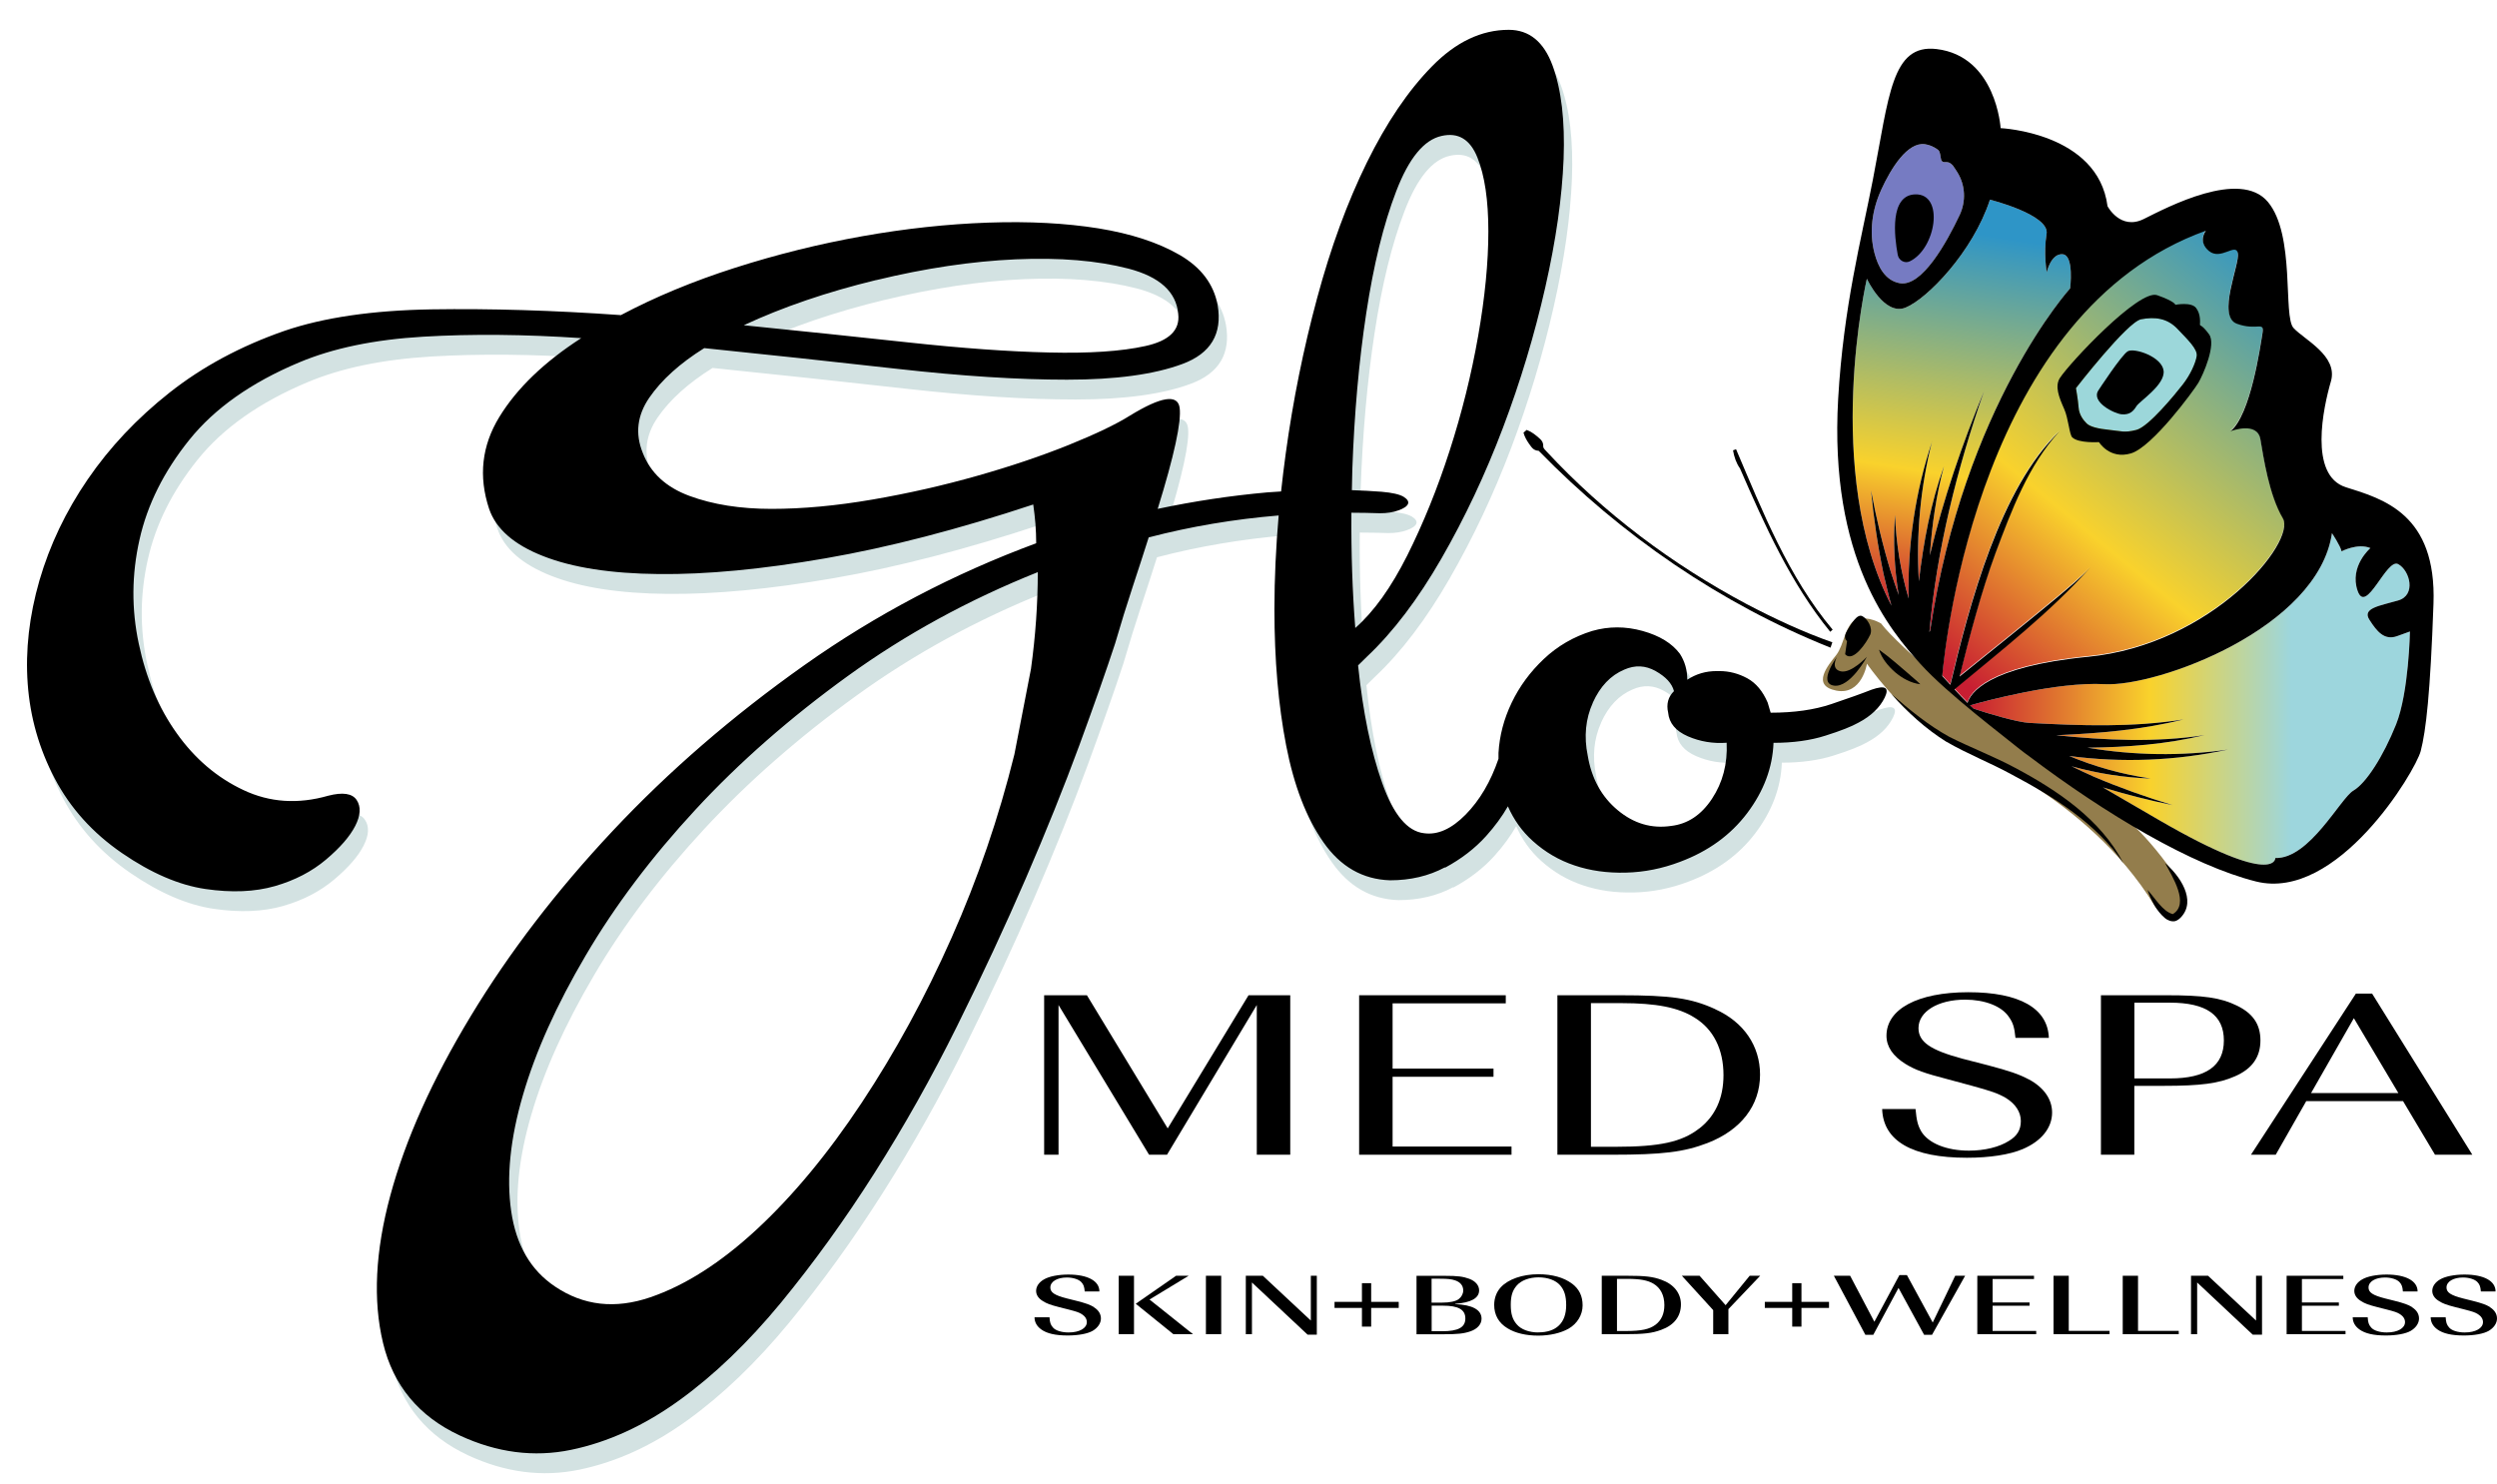 <svg xmlns="http://www.w3.org/2000/svg" xmlns:xlink="http://www.w3.org/1999/xlink" id="Layer_2" data-name="Layer 2" viewBox="0 0 329.85 196"><defs><style> .cls-1 { filter: url(#outer-glow-1); } .cls-2 { fill: url(#linear-gradient-3); } .cls-3 { fill: url(#linear-gradient-2); } .cls-4 { fill: url(#linear-gradient); } .cls-5 { fill: #937d4c; } .cls-6 { fill: #9cd7da; } .cls-7 { fill: #767bc2; } .cls-8 { fill: #d3e2e2; } </style><linearGradient id="linear-gradient" x1="260.22" y1="110.99" x2="304.27" y2="164.83" gradientTransform="translate(0 201.78) scale(1 -1)" gradientUnits="userSpaceOnUse"><stop offset="0" stop-color="#c81e32"></stop><stop offset=".37" stop-color="#f9d22c"></stop><stop offset="1" stop-color="#2e95c7"></stop></linearGradient><linearGradient id="linear-gradient-2" x1="253.11" y1="120.52" x2="261.02" y2="170.97" xlink:href="#linear-gradient"></linearGradient><linearGradient id="linear-gradient-3" x1="260.24" y1="109.44" x2="318.35" y2="109.44" gradientTransform="translate(0 201.78) scale(1 -1)" gradientUnits="userSpaceOnUse"><stop offset="0" stop-color="#c81e32"></stop><stop offset=".41" stop-color="#f9d22c"></stop><stop offset=".73" stop-color="#9dd6dd"></stop></linearGradient><filter id="outer-glow-1" x="0" y="0" width="253" height="196" filterUnits="userSpaceOnUse"><feGaussianBlur stdDeviation="1"></feGaussianBlur></filter></defs><g id="Layer_2-2" data-name="Layer 2"><g><path class="cls-4" d="M271.71,78.86c-2.65,2.22-9.3,7.57-12.86,10.43,1.34-5.4,2.86-11.15,4.74-16.29,2.13-5.66,4.31-11.58,8.46-16.11-7.81,7.48-11.87,22.74-14.42,33.5-.36-.39-.71-.78-1.07-1.16.44-4.91,5.15-48.18,34.83-58.84,0,0-1.13,1.42.42,2.69,1.56,1.27,3.53-1.13,3.81.28.29,1.41-2.82,8.33-.14,9.32,2.69.99,3.67-.43,3.39,1.27-.28,1.69-1.55,10.75-4.22,12.93.22-.08,3.53-1.28,3.94,1.04.42,2.4,1.13,7.35,2.96,10.45,1.84,3.11-9.31,16.71-25.69,18.31-13.42,1.31-15.6,4.86-15.95,6.1-.59-.58-1.16-1.18-1.72-1.79,6.18-5.15,12.6-10.13,17.96-16.13-1.36,1.46-2.91,2.71-4.43,4h0Z"></path><path class="cls-6" d="M274.58,53.83c-.07-.99-.35-2.55-.35-2.55,0,0,6.78-8.75,8.61-9.1,1.84-.35,3.46-.14,4.8,1.27s2.69,2.68,2.54,3.6c-.14.92-.84,2.47-1.83,3.74s-4.51,5.59-6.14,6.01c-1.63.41-1.98.15-3.53,0s-2.61-.43-3.04-.86c-.42-.42-.99-1.13-1.06-2.11h0Z"></path><path class="cls-3" d="M255.24,58.29c-2.23,6.67-3.28,13.73-3.11,20.77-1.06-3.57-1.66-7.29-1.8-11.03-.26,3.52-.09,7.08.48,10.58-.37-1.03-.71-2.06-1.03-3.04-1.08-3.53-1.94-7.14-2.62-10.79.35,3.7.89,7.38,1.65,11.04.34,1.42.66,2.83,1.05,4.2-9.16-17.7-3.25-43.19-3.25-43.19,0,0,2.29,4.94,5.11,3.81,2.82-1.13,8.89-7.34,11.15-14.26,0,0,7.91,1.98,7.48,4.52-.42,2.54.02,5.08.02,5.08,0,0,.55-2.51,2.1-2.39,1.55.13.99,4.51.99,4.51,0,0-13.98,15.39-18.49,45.22l-.1.19c.96-10.86,3.63-21.54,7.22-31.83-2.91,7.02-5.38,14.27-7.16,21.68.28-3.98.83-7.92,1.87-11.78-1.76,4.9-2.71,10.04-3.32,15.21-.37-6.21.21-12.48,1.75-18.5h.01Z"></path><path class="cls-2" d="M316.52,95.71c-1.7,4.23-3.95,7.76-5.65,8.75-1.69.99-5.79,9.04-10.3,8.9,0,0,.14,3.95-15.25-4.95-2.68-1.55-5.2-3.01-7.53-4.38,3.04.93,6.11,1.71,9.21,2.34-3.55-1.07-7.05-2.32-10.44-3.77-.94-.43-1.93-.88-2.91-1.36,3.42.95,6.94,1.5,10.46,1.62-3.7-.54-7.33-1.54-10.77-2.98,6.98.92,14.12.64,20.98-.85-6.15.89-12.45.78-18.58-.25,5.21-.05,10.42-.44,15.48-1.66-6.48,1.01-13.07.68-19.59.02,5.66-.25,11.32-.72,16.82-2.09-6.72,1.07-13.56.83-20.34.46-1.71-.09-5.69-1.31-7.41-1.89-.15-.14-.31-.29-.46-.43,2.03-.58,11.47-3.14,17.74-2.8,7.06.38,28.23-7.39,30.07-19.95,0,0,1.13,1.69,1.27,2.4,0,0,2.12-1.13,3.81-.43,0,0-2.82,2.4-1.69,5.65s3.81-4.38,5.36-3.53,2.4,4.1,0,4.8c-2.4.71-4.8.99-3.81,2.54.99,1.56,1.98,2.78,3.67,2.17l1.69-.61s-.14,8.04-1.83,12.28h0Z"></path><path class="cls-7" d="M248.47,25.15c1.35-2.98,3.51-6.39,5.79-6.1.63.08,1.22.35,1.76.75.36.26.29,1.28.49,1.48.39.37.75-.18,1.44.56.22.31.43.62.62.93,1.05,1.7,1.15,3.8.31,5.61-1.71,3.62-4.99,9.58-7.94,9.03-1.9-.35-2.85-2.14-3.33-4-.71-2.75-.31-5.66.86-8.25h0Z"></path><path class="cls-5" d="M248.5,82.38s-1.69-1.04-3.2-.56-1.69,3.39-2.73,4.71-3.39,4.05,0,4.71,4.05-3.55,4.05-3.55c0,0,4.26,6.16,9.16,9.11,3.82,2.3,19.82,8.2,28.82,22.82,1.63,2.65,6.9,1.65,1.83-5.23-4.45-6.05-7.06-7.15-7.06-7.15,0,0-16.47-11.58-17.22-12.33s-11.39-9.51-13.65-12.52h0Z"></path><polygon points="170.44 152.56 170.44 131.49 164.93 131.49 154.25 149.08 143.58 131.49 137.93 131.49 137.93 152.56 139.83 152.56 139.83 132.78 151.79 152.56 154.16 152.56 166.02 132.78 166.02 152.56 170.44 152.56"></polygon><polygon points="198.91 132.56 198.91 131.49 179.54 131.49 179.54 152.56 199.67 152.56 199.67 151.48 183.96 151.48 183.96 142.26 197.29 142.26 197.29 141.18 183.96 141.18 183.96 132.56 198.91 132.56"></polygon><path d="M226.57,133.32c-3.18-1.45-5.84-1.83-12.58-1.83h-8.26v21.07h7.17c6.74,0,9.54-.35,12.67-1.55,4.41-1.71,6.93-4.96,6.93-9.03,0-3.79-2.14-6.95-5.93-8.65h0ZM224.44,149.11c-2.28,1.77-5.22,2.4-10.96,2.4h-3.32v-18.98h4.03c4.6,0,7.54.57,9.68,1.93,2.47,1.52,3.8,4.17,3.8,7.58,0,3.06-1.09,5.43-3.23,7.08h0Z"></path><path d="M268,142.61c-1.23-.66-2.52-1.11-5.36-1.86l-3.42-.88c-4.22-1.14-5.79-2.21-5.79-4.04,0-2.18,2.56-3.76,6.17-3.76,2.56,0,4.79.85,5.74,2.24.57.79.76,1.39.9,2.81h4.41c-.14-3.92-3.89-6.03-10.63-6.03s-10.82,2.24-10.82,5.75c0,1.45.85,2.68,2.47,3.7,1.33.82,2.47,1.23,5.74,2.08l3.04.82c2.66.73,3.46,1.01,4.51,1.61,1.28.79,1.99,1.86,1.99,3.06s-.52,1.99-1.57,2.62c-1.28.82-3.23,1.29-5.27,1.29-2.99,0-5.36-.98-6.31-2.53-.47-.82-.62-1.45-.76-2.97h-4.41c.14,4.23,3.99,6.44,11.2,6.44,2.99,0,5.65-.41,7.36-1.14,2.47-1.04,3.89-2.81,3.89-4.83,0-1.77-1.09-3.32-3.08-4.39h0Z"></path><path d="M281.95,143.46h3.84c4.98,0,7.31-.32,9.44-1.26,2.28-.98,3.37-2.56,3.37-4.74s-1.04-3.6-3.13-4.61c-2.13-1.04-4.37-1.36-9.35-1.36h-8.59v21.07h4.41v-9.1h.01ZM281.95,132.47h4.7c4.79,0,7.12,1.64,7.12,4.99s-2.33,5.02-7.12,5.02h-4.7v-10.01Z"></path><path d="M317.44,145.48l4.22,7.08h4.93l-13.24-21.29h-2.14l-13.86,21.29h3.27l4.03-7.08h12.79ZM310.94,134.52l5.88,9.89h-11.53l5.65-9.89Z"></path><path d="M144.49,172.68c-.5-.3-1.04-.5-2.3-.82l-1.24-.31c-1.64-.42-2.2-.79-2.2-1.45,0-.78.9-1.32,2.18-1.32.81,0,1.57.24,1.91.61.29.31.4.6.45,1.23h1.94c0-1.39-1.55-2.23-4.11-2.23-1.3,0-2.54.24-3.21.64-.67.38-1.04.94-1.04,1.52,0,.53.31,1,.9,1.35.5.32.95.49,2.2.81l1.15.29c1.08.28,1.4.38,1.78.62.43.27.67.64.67,1.05,0,.81-.97,1.37-2.41,1.37-.92,0-1.73-.25-2.07-.66-.31-.35-.41-.66-.45-1.34h-1.98c0,.64.31,1.19.9,1.61.74.53,1.85.79,3.49.79,1.39,0,2.63-.23,3.3-.62.68-.41,1.08-1,1.08-1.63,0-.59-.32-1.11-.94-1.49v-.02Z"></path><rect x="147.78" y="168.55" width="2.02" height="7.72"></rect><polygon points="157.02 168.55 155.36 168.55 150.03 172.25 155 176.27 157.59 176.27 151.85 171.69 157.02 168.55"></polygon><rect x="159.3" y="168.55" width="2.02" height="7.72"></rect><polygon points="173.16 174.47 166.82 168.55 164.57 168.55 164.57 176.27 165.38 176.27 165.38 169.44 172.73 176.33 173.95 176.33 173.95 168.55 173.16 168.55 173.16 174.47"></polygon><polygon points="181.13 169.53 179.91 169.53 179.91 172 176.29 172 176.29 172.8 179.91 172.8 179.91 175.27 181.13 175.27 181.13 172.8 184.77 172.8 184.77 172 181.13 172 181.13 169.53"></polygon><path d="M192.22,172.29v-.03c2.11-.16,3.17-.75,3.17-1.78,0-.66-.49-1.23-1.31-1.53-.81-.3-1.53-.39-3.21-.39h-3.75v7.72h3.49c1.94,0,2.74-.08,3.64-.39.92-.32,1.46-.94,1.46-1.67,0-1.17-1.21-1.83-3.49-1.92h0ZM189.12,168.94h1.06c1.1,0,1.58.06,2.07.23.68.24,1.04.7,1.04,1.32,0,.43-.22.86-.59,1.14-.41.31-1.19.47-2.2.47h-1.39v-3.16h0ZM190.49,175.88h-1.37v-3.38h1.48c2.05,0,2.97.52,2.97,1.69s-.92,1.69-3.08,1.69Z"></path><path d="M207.65,169.59c-1.06-.81-2.61-1.24-4.43-1.24-2.12,0-4.01.66-4.99,1.75-.54.59-.85,1.41-.85,2.3,0,1.32.59,2.39,1.76,3.09,1.03.64,2.45.97,4.07.97,1.53,0,2.97-.34,4-.92,1.15-.66,1.85-1.83,1.85-3.07s-.45-2.17-1.42-2.9v.02ZM203.22,176.04c-1.22,0-2.29-.39-2.86-1.07-.56-.64-.79-1.39-.79-2.58s.23-1.9.79-2.55c.59-.68,1.66-1.08,2.88-1.08s2.27.39,2.84,1.04.81,1.42.81,2.64c0,2.33-1.3,3.59-3.67,3.59h0Z"></path><path d="M219.49,169.09c-1.17-.43-2.18-.54-4.59-.54h-3.31v7.72h2.94c2.66,0,3.69-.12,4.93-.58,1.69-.61,2.59-1.78,2.59-3.36,0-1.47-.94-2.66-2.56-3.24ZM218.68,175.03c-.81.6-1.87.82-3.91.82h-1.17v-6.89h1.4c1.64,0,2.67.19,3.42.64.94.56,1.44,1.53,1.44,2.83,0,1.15-.4,2.02-1.19,2.61h.01Z"></path><polygon points="227.95 172.44 224.51 168.55 222.17 168.55 226.31 173.09 226.31 176.27 228.32 176.27 228.32 172.96 232.52 168.55 231.13 168.55 227.95 172.44"></polygon><polygon points="237.97 169.53 236.75 169.53 236.75 172 233.13 172 233.13 172.8 236.75 172.8 236.75 175.27 237.97 175.27 237.97 172.8 241.61 172.8 241.61 172 237.97 172 237.97 169.53"></polygon><polygon points="255.31 174.73 251.9 168.46 250.91 168.46 247.6 174.63 244.4 168.55 242.25 168.55 246.41 176.35 247.46 176.35 250.79 170.16 254.17 176.35 255.22 176.35 259.59 168.55 258.28 168.55 255.31 174.73"></polygon><polygon points="263.22 172.51 268.1 172.51 268.1 172.08 263.22 172.08 263.22 168.98 268.69 168.98 268.69 168.55 261.2 168.55 261.2 176.27 268.98 176.27 268.98 175.84 263.22 175.84 263.22 172.51"></polygon><polygon points="273.28 168.55 271.27 168.55 271.27 176.27 278.67 176.27 278.67 175.83 273.28 175.83 273.28 168.55"></polygon><polygon points="282.43 168.55 280.41 168.55 280.41 176.27 287.81 176.27 287.81 175.83 282.43 175.83 282.43 168.55"></polygon><polygon points="298.02 174.47 291.68 168.55 289.43 168.55 289.43 176.27 290.24 176.27 290.24 169.44 297.58 176.33 298.81 176.33 298.81 168.55 298.02 168.55 298.02 174.47"></polygon><polygon points="304.08 172.51 308.96 172.51 308.96 172.08 304.08 172.08 304.08 168.98 309.55 168.98 309.55 168.55 302.06 168.55 302.06 176.27 309.84 176.27 309.84 175.84 304.08 175.84 304.08 172.51"></polygon><path d="M318.62,172.68c-.5-.3-1.04-.5-2.3-.82l-1.24-.31c-1.64-.42-2.2-.79-2.2-1.45,0-.78.9-1.32,2.18-1.32.81,0,1.57.24,1.91.61.29.31.4.6.45,1.23h1.94c0-1.39-1.55-2.23-4.11-2.23-1.3,0-2.54.24-3.21.64-.67.38-1.04.94-1.04,1.52,0,.53.31,1,.9,1.35.5.32.95.49,2.2.81l1.15.29c1.08.28,1.4.38,1.78.62.43.27.67.64.67,1.05,0,.81-.97,1.37-2.41,1.37-.92,0-1.73-.25-2.07-.66-.31-.35-.41-.66-.45-1.34h-1.98c0,.64.31,1.19.9,1.61.74.53,1.85.79,3.49.79,1.39,0,2.63-.23,3.29-.62.68-.41,1.08-1,1.08-1.63,0-.59-.32-1.11-.94-1.49v-.02Z"></path><path d="M328.92,172.68c-.5-.3-1.04-.5-2.3-.82l-1.24-.31c-1.64-.42-2.2-.79-2.2-1.45,0-.78.9-1.32,2.18-1.32.81,0,1.57.24,1.91.61.29.31.4.6.45,1.23h1.94c0-1.39-1.55-2.23-4.11-2.23-1.3,0-2.54.24-3.21.64-.67.38-1.04.94-1.04,1.52,0,.53.31,1,.9,1.35.5.32.95.49,2.2.81l1.15.29c1.08.28,1.4.38,1.78.62.43.27.67.64.67,1.05,0,.81-.97,1.37-2.41,1.37-.92,0-1.73-.25-2.07-.66-.31-.35-.41-.66-.45-1.34h-1.98c0,.64.31,1.19.9,1.61.74.53,1.85.79,3.49.79,1.39,0,2.63-.23,3.29-.62.68-.41,1.08-1,1.08-1.63,0-.59-.32-1.11-.94-1.49v-.02Z"></path><g><path class="cls-8" d="M192,117.25c2.12-1.14,3.93-2.53,5.41-4.17,1.16-1.29,2.12-2.6,2.88-3.93.77,1.75,1.85,3.29,3.3,4.59,1.61,1.45,3.44,2.53,5.51,3.22,2.06.7,4.31,1.01,6.76.95,2.45-.06,4.83-.54,7.15-1.42,3.73-1.39,6.7-3.54,8.89-6.44,2.19-2.91,3.35-6,3.48-9.29,2.58,0,4.86-.31,6.86-.95,2-.63,3.44-1.2,4.35-1.71,1.67-.88,2.83-1.99,3.48-3.32.64-1.33.06-1.67-1.74-1.04-1.29.51-3.06,1.14-5.31,1.9s-4.93,1.14-8.02,1.14l-.39-1.33c-.65-1.52-1.55-2.59-2.7-3.22-1.16-.63-2.39-.95-3.67-.95h-.39c-1.42,0-2.7.38-3.86,1.14,0-1.26-.32-2.4-.97-3.41-1.03-1.39-2.67-2.4-4.93-3.03s-4.48-.63-6.67,0c-2.45.76-4.57,1.99-6.38,3.7s-3.22,3.63-4.25,5.78-1.61,4.36-1.74,6.63c0,.26,0,.52,0,.78-1.03,3.02-2.48,5.48-4.34,7.37-1.87,1.9-3.7,2.72-5.51,2.46-2.19-.25-4.03-2.46-5.51-6.63s-2.55-9.35-3.19-15.54l1.16-1.14c3.48-3.28,6.76-7.61,9.85-12.98,3.09-5.37,5.8-11.12,8.12-17.25,2.32-6.13,4.18-12.32,5.6-18.58,1.42-6.25,2.22-11.91,2.42-16.96.19-5.05-.29-9.16-1.45-12.32-1.16-3.16-3.09-4.74-5.8-4.74-3.61,0-6.99,1.61-10.14,4.83-3.16,3.22-6.02,7.46-8.6,12.7-2.58,5.25-4.77,11.22-6.57,17.91-1.81,6.7-3.19,13.55-4.15,20.56-.23,1.67-.43,3.34-.61,4.99-.6.04-1.21.07-1.81.12-4.9.44-9.73,1.17-14.49,2.18,2.19-7.07,3.15-11.53,2.9-13.36-.26-1.83-2.45-1.48-6.57,1.04-1.81,1.14-4.51,2.43-8.12,3.89-3.61,1.45-7.63,2.81-12.08,4.07-4.44,1.26-9.05,2.31-13.82,3.13s-9.21,1.23-13.33,1.23-7.73-.57-10.82-1.71-5.15-3.03-6.18-5.69c-1.03-2.53-.74-4.96.87-7.3s4.02-4.52,7.25-6.54c8.63.89,17.16,1.8,25.6,2.75,8.44.95,15.87,1.42,22.32,1.42s11.53-.69,15.26-2.08c3.74-1.39,5.28-3.98,4.64-7.77-.52-2.78-2.19-4.99-5.02-6.63-2.84-1.64-6.41-2.81-10.72-3.51-4.32-.69-9.18-.95-14.59-.76-5.41.19-10.95.79-16.62,1.8-5.67,1.01-11.27,2.4-16.81,4.17-5.54,1.77-10.56,3.86-15.07,6.25-8.89-.63-17.23-.88-25.02-.76-7.8.13-14.27,1.08-19.42,2.84-5.8,2.02-10.85,4.74-15.17,8.15-4.32,3.41-7.92,7.24-10.82,11.47-2.9,4.23-5.02,8.69-6.38,13.36-1.35,4.68-1.87,9.23-1.55,13.65.32,4.42,1.51,8.59,3.57,12.51,2.06,3.92,5.02,7.2,8.89,9.86,3.86,2.65,7.54,4.23,11.01,4.74,3.48.51,6.54.38,9.18-.38,2.64-.76,4.89-1.93,6.76-3.51,1.87-1.58,3.15-3.06,3.86-4.45s.77-2.53.19-3.41c-.58-.88-1.84-1.07-3.77-.57-3.99,1.14-7.73.89-11.21-.76-3.48-1.64-6.41-4.14-8.79-7.49-2.39-3.35-4.06-7.3-5.02-11.85-.97-4.55-.94-9.13.1-13.74,1.03-4.61,3.22-9,6.57-13.17s8.18-7.58,14.49-10.23c4.51-1.9,9.98-3.03,16.42-3.41s13.4-.31,20.87.19c-4.9,3.16-8.5,6.63-10.82,10.42s-2.77,7.84-1.35,12.13c.9,2.65,3.28,4.74,7.15,6.25,3.86,1.52,8.95,2.31,15.26,2.37,6.31.07,13.65-.63,22.03-2.08,8.37-1.45,17.52-3.82,27.44-7.11.13.89.22,1.74.29,2.56.06.82.1,1.68.1,2.56-10.95,4.05-21.16,9.41-30.63,16.11-9.47,6.7-17.91,14-25.31,21.89-7.41,7.9-13.66,16.05-18.74,24.45-5.09,8.41-8.63,16.3-10.63,23.69s-2.32,13.9-.97,19.52c1.35,5.62,4.73,9.7,10.14,12.22,4.89,2.27,9.79,2.91,14.68,1.9,4.89-1.01,9.66-3.19,14.3-6.54,4.64-3.35,9.11-7.65,13.43-12.89,4.31-5.25,8.44-10.96,12.37-17.15,3.93-6.19,7.57-12.67,10.92-19.43,3.35-6.76,6.38-13.27,9.08-19.52s5.05-12.1,7.05-17.53c1.99-5.43,3.57-9.92,4.73-13.46.77-2.65,1.55-5.15,2.32-7.49s1.48-4.52,2.12-6.54c5.55-1.45,11.28-2.41,17.17-2.9-.36,4.18-.56,8.31-.56,12.38,0,6.7.52,12.7,1.55,18.01,1.03,5.31,2.67,9.57,4.93,12.79,2.25,3.22,5.18,4.9,8.79,5.02,2.7,0,5.12-.57,7.25-1.71l.03.04ZM211.51,95.45c.97-2.15,2.35-3.6,4.15-4.36,1.42-.63,2.8-.57,4.15.19,1.35.76,2.16,1.64,2.42,2.65-.77.76-1.03,1.71-.77,2.84.13,1.39,1,2.43,2.61,3.13s3.32.98,5.12.85c.13,2.78-.52,5.25-1.93,7.39-1.42,2.15-3.22,3.35-5.41,3.6-2.58.38-4.93-.31-7.05-2.08-2.13-1.77-3.45-4.17-3.96-7.2-.52-2.53-.29-4.86.68-7.01h0ZM116.84,39.63c6.5-1.58,12.66-2.49,18.45-2.75,5.8-.25,10.75.16,14.88,1.23,4.12,1.08,6.31,3.07,6.57,5.97.26,2.15-1.19,3.57-4.35,4.26-3.16.7-7.41.98-12.75.85-5.35-.12-11.53-.57-18.55-1.33-7.02-.76-14.27-1.52-21.74-2.27,5.15-2.4,10.98-4.39,17.49-5.97h0ZM135.1,102.28c-2.06,8.34-4.83,16.43-8.31,24.26-3.48,7.84-7.44,15.1-11.88,21.8-4.44,6.7-9.05,12.25-13.82,16.68-4.77,4.42-9.47,7.42-14.1,9-4.64,1.58-8.82,1.1-12.56-1.42-3.22-2.15-5.15-5.47-5.8-9.95-.65-4.49-.13-9.6,1.55-15.35,1.67-5.75,4.44-11.91,8.31-18.48,3.86-6.57,8.7-12.98,14.49-19.24s12.49-12.13,20.09-17.63,15.97-10.08,25.12-13.74c0,7.71-1.03,15.73-3.09,24.07ZM179.61,70.36c1.26,0,2.52.03,3.8.07.9,0,1.71-.12,2.42-.38.71-.25,1.13-.54,1.26-.85.13-.31-.07-.63-.58-.95-.52-.31-1.48-.54-2.9-.66-1.32-.1-2.63-.17-3.93-.21.02-.91.03-1.81.06-2.73.26-7.39.87-14.28,1.84-20.66s2.28-11.75,3.96-16.11c1.67-4.36,3.67-6.79,5.99-7.3,2.19-.5,3.77.44,4.73,2.84.97,2.4,1.45,5.66,1.45,9.76s-.45,8.72-1.35,13.84c-.9,5.12-2.16,10.17-3.77,15.16s-3.48,9.6-5.6,13.84c-2.13,4.23-4.41,7.42-6.86,9.57-.38-4.85-.55-9.93-.51-15.23h0Z"></path><path class="cls-1" d="M190.9,114.63c2.12-1.14,3.93-2.53,5.41-4.17,1.16-1.29,2.12-2.6,2.88-3.93.77,1.75,1.85,3.29,3.3,4.59,1.61,1.45,3.44,2.53,5.51,3.22,2.06.7,4.31,1.01,6.76.95,2.45-.06,4.83-.54,7.15-1.42,3.73-1.39,6.7-3.54,8.89-6.44,2.19-2.91,3.35-6,3.48-9.29,2.58,0,4.86-.31,6.86-.95,2-.63,3.44-1.2,4.35-1.71,1.67-.88,2.83-1.99,3.48-3.32.64-1.33.06-1.67-1.74-1.04-1.29.51-3.06,1.14-5.31,1.9s-4.93,1.14-8.02,1.14l-.39-1.33c-.65-1.52-1.55-2.59-2.7-3.22-1.16-.63-2.39-.95-3.67-.95h-.39c-1.42,0-2.7.38-3.86,1.14,0-1.26-.32-2.4-.97-3.41-1.03-1.39-2.67-2.4-4.93-3.03s-4.48-.63-6.67,0c-2.45.76-4.57,1.99-6.38,3.7s-3.22,3.63-4.25,5.78-1.61,4.36-1.74,6.63c0,.26,0,.52,0,.78-1.03,3.02-2.48,5.48-4.34,7.37-1.87,1.9-3.7,2.72-5.51,2.46-2.19-.25-4.03-2.46-5.51-6.63s-2.55-9.35-3.19-15.54l1.16-1.14c3.48-3.28,6.76-7.61,9.85-12.98,3.09-5.37,5.8-11.12,8.12-17.25,2.32-6.13,4.18-12.32,5.6-18.58,1.42-6.25,2.22-11.91,2.42-16.96.19-5.05-.29-9.16-1.45-12.32-1.16-3.16-3.09-4.74-5.8-4.74-3.61,0-6.99,1.61-10.14,4.83-3.16,3.22-6.02,7.46-8.6,12.7-2.58,5.25-4.77,11.22-6.57,17.91-1.81,6.7-3.19,13.55-4.15,20.56-.23,1.67-.43,3.34-.61,4.99-.6.04-1.21.07-1.81.12-4.9.44-9.73,1.17-14.49,2.18,2.19-7.07,3.15-11.53,2.9-13.36-.26-1.83-2.45-1.48-6.57,1.04-1.81,1.14-4.51,2.43-8.12,3.89-3.61,1.45-7.63,2.81-12.08,4.07-4.44,1.26-9.05,2.31-13.82,3.13s-9.21,1.23-13.33,1.23-7.73-.57-10.82-1.71-5.15-3.03-6.18-5.69c-1.03-2.53-.74-4.96.87-7.3s4.02-4.52,7.25-6.54c8.63.89,17.16,1.8,25.6,2.75,8.44.95,15.87,1.42,22.32,1.42s11.53-.69,15.26-2.08c3.74-1.39,5.28-3.98,4.64-7.77-.52-2.78-2.19-4.99-5.02-6.63-2.84-1.64-6.41-2.81-10.72-3.51-4.32-.69-9.18-.95-14.59-.76-5.41.19-10.95.79-16.62,1.8-5.67,1.01-11.27,2.4-16.81,4.17-5.54,1.77-10.56,3.86-15.07,6.25-8.89-.63-17.23-.88-25.02-.76-7.8.13-14.27,1.08-19.42,2.84-5.8,2.02-10.85,4.74-15.17,8.15-4.32,3.41-7.92,7.24-10.82,11.47-2.9,4.23-5.02,8.69-6.38,13.36-1.35,4.68-1.87,9.23-1.55,13.65.32,4.42,1.51,8.59,3.57,12.51,2.06,3.92,5.02,7.2,8.89,9.86,3.86,2.65,7.54,4.23,11.01,4.74,3.48.51,6.54.38,9.18-.38,2.64-.76,4.89-1.93,6.76-3.51,1.87-1.58,3.15-3.06,3.86-4.45s.77-2.53.19-3.41c-.58-.88-1.84-1.07-3.77-.57-3.99,1.14-7.73.89-11.21-.76-3.48-1.64-6.41-4.14-8.79-7.49-2.39-3.35-4.06-7.3-5.02-11.85-.97-4.55-.94-9.13.1-13.74,1.03-4.61,3.22-9,6.57-13.17s8.18-7.58,14.49-10.23c4.51-1.9,9.98-3.03,16.42-3.41s13.4-.31,20.87.19c-4.9,3.16-8.5,6.63-10.82,10.42s-2.77,7.84-1.35,12.13c.9,2.65,3.28,4.74,7.15,6.25,3.86,1.52,8.95,2.31,15.26,2.37,6.31.07,13.65-.63,22.03-2.08,8.37-1.45,17.52-3.82,27.44-7.11.13.89.22,1.74.29,2.56.06.82.1,1.68.1,2.56-10.95,4.05-21.16,9.41-30.63,16.11-9.47,6.7-17.91,14-25.31,21.89-7.41,7.9-13.66,16.05-18.74,24.45-5.09,8.41-8.63,16.3-10.63,23.69s-2.32,13.9-.97,19.52c1.35,5.62,4.73,9.7,10.14,12.22,4.89,2.27,9.79,2.91,14.68,1.9,4.89-1.01,9.66-3.19,14.3-6.54,4.64-3.35,9.11-7.65,13.43-12.89,4.31-5.25,8.44-10.96,12.37-17.15,3.93-6.19,7.57-12.67,10.92-19.43,3.35-6.76,6.38-13.27,9.08-19.52s5.05-12.1,7.05-17.53c1.99-5.43,3.57-9.92,4.73-13.46.77-2.65,1.55-5.15,2.32-7.49s1.48-4.52,2.12-6.54c5.55-1.45,11.28-2.41,17.17-2.9-.36,4.18-.56,8.31-.56,12.38,0,6.7.52,12.7,1.55,18.01,1.03,5.31,2.67,9.57,4.93,12.79,2.25,3.22,5.18,4.9,8.79,5.02,2.7,0,5.12-.57,7.25-1.71l.03.04ZM210.41,92.83c.97-2.15,2.35-3.6,4.15-4.36,1.42-.63,2.8-.57,4.15.19,1.35.76,2.16,1.64,2.42,2.65-.77.76-1.03,1.71-.77,2.84.13,1.39,1,2.43,2.61,3.13s3.32.98,5.12.85c.13,2.78-.52,5.25-1.93,7.39-1.42,2.15-3.22,3.35-5.41,3.6-2.58.38-4.93-.31-7.05-2.08-2.13-1.77-3.45-4.17-3.96-7.2-.52-2.53-.29-4.86.68-7.01h0ZM115.74,37.01c6.5-1.58,12.66-2.49,18.45-2.75,5.8-.25,10.75.16,14.88,1.23,4.12,1.08,6.31,3.07,6.57,5.97.26,2.15-1.19,3.57-4.35,4.26-3.16.7-7.41.98-12.75.85-5.35-.12-11.53-.57-18.55-1.33-7.02-.76-14.27-1.52-21.74-2.27,5.15-2.4,10.98-4.39,17.49-5.97h0ZM134,99.66c-2.06,8.34-4.83,16.43-8.31,24.26-3.48,7.84-7.44,15.1-11.88,21.8-4.44,6.7-9.05,12.25-13.82,16.68-4.77,4.42-9.47,7.42-14.1,9-4.64,1.58-8.82,1.1-12.56-1.42-3.22-2.15-5.15-5.47-5.8-9.95-.65-4.49-.13-9.6,1.55-15.35,1.67-5.75,4.44-11.91,8.31-18.48,3.86-6.57,8.7-12.98,14.49-19.24s12.49-12.13,20.09-17.63,15.97-10.08,25.12-13.74c0,4.17-.3,8.43-.9,12.78M178.51,67.74c1.26,0,2.52.03,3.8.07.9,0,1.71-.12,2.42-.38.71-.25,1.13-.54,1.26-.85.13-.31-.07-.63-.58-.95-.52-.31-1.48-.54-2.9-.66-1.32-.1-2.63-.17-3.93-.21.02-.91.03-1.81.06-2.73.26-7.39.87-14.28,1.84-20.66s2.28-11.75,3.96-16.11c1.67-4.36,3.67-6.79,5.99-7.3,2.19-.5,3.77.44,4.73,2.84.97,2.4,1.45,5.66,1.45,9.76s-.45,8.72-1.35,13.84c-.9,5.12-2.16,10.17-3.77,15.16s-3.48,9.6-5.6,13.84c-2.13,4.23-4.41,7.42-6.86,9.57-.38-4.85-.55-9.93-.51-15.23h0Z"></path></g><path d="M203.86,59c.04-.74-.43-1-.81-1.35-.4-.33-.83-.64-1.38-.85l-.42.36c.15.56.42,1.01.72,1.45.32.42.55.92,1.29.95,10.88,11.14,24.03,20.22,38.55,26.01l.24-.71c-3.88-1.36-7.66-3.13-11.32-5.05-9.81-5.22-18.87-12.01-26.43-20.16-.16-.21-.4-.34-.44-.65h0Z"></path><path d="M241.77,83.47l.32-.28c-5.84-6.95-9.25-15.61-12.76-23.84l-.4.15c.15.86.42,1.68.92,2.39,3.28,7.53,6.69,15.17,11.92,21.58h0Z"></path><path d="M242.24,90.58c2.16.33,4.38-3.81,4.38-3.81,0,0-2.08,2.25-3.48,1.92-1.4-.34-.47-1.92-.47-1.92,0,0-2.59,3.48-.42,3.81h-.01Z"></path><path d="M247.04,83.89c.42-.94-.38-2.16-1.04-2.49s-1.41.94-2.01,1.93c-.6.99,0,1.36,0,1.36l-.25,1.74c1.04,1.18,2.87-1.6,3.29-2.54h0Z"></path><path d="M252.32,89.19c-1.33-1.13-2.64-2.32-4.11-3.36.39,1.2,1.21,2.17,2.14,2.99.94.79,2.07,1.43,3.32,1.58-.45-.45-.91-.81-1.35-1.2h0Z"></path><path d="M257.14,98.01c2.81,1.63,5.76,2.76,8.59,4.31,5.58,2.96,11.15,6.42,14.77,11.72-2.99-5.78-8.7-9.61-14.31-12.6-2.8-1.5-5.86-2.67-8.67-4.08-2.77-1.53-5.27-3.57-7.66-5.66,2.12,2.4,4.51,4.59,7.28,6.32h0Z"></path><path d="M287.02,120.77c-1.35-.36-2.35-2.14-3.34-3.2.48,1.36,1.16,2.76,2.31,3.73.3.26.87.52,1.37.39.29-.09.55-.3.73-.49,2.14-2.25-.2-5.58-2.08-7.16.94,1.76,3.27,5.39,1.01,6.73h0Z"></path><path d="M252.27,34.53c3.47-1.65,4.63-8.97.72-8.85-3.38.11-2.76,5.53-2.3,7.99.13.72.91,1.18,1.58.86Z"></path><path d="M266.94,99.08c.32.26.64.5.97.73,10.29,7.79,21.68,14.54,30.11,16.65,10.73,2.68,21.04-14.54,21.75-17.22.7-2.68,1.27-7.63,1.69-19.48.42-11.86-6.64-13.84-11.58-15.39-4.94-1.56-2.96-10.59-1.97-13.98.98-3.39-3.53-5.51-4.94-7.06-1.42-1.55.28-12.28-3.39-16.66-3.67-4.37-13.27.71-16.38,2.26-3.11,1.55-4.8-1.69-4.8-1.69-1.27-9.74-14.12-10.31-14.12-10.31,0,0-.57-9.51-8.47-10.45-5.95-.7-6.26,6.22-8.41,17.28-1.52,7.85-3.87,16.7-4.58,28.89-1.22,21.24,6.95,30.72,10.85,35.05,3.6,3.99,11.28,9.74,13.26,11.38h0ZM308.05,70.44s1.13,1.69,1.27,2.4c0,0,2.12-1.13,3.81-.43,0,0-2.82,2.4-1.69,5.65s3.81-4.38,5.36-3.53,2.4,4.1,0,4.8c-2.4.71-4.8.99-3.81,2.54.99,1.56,1.98,2.78,3.67,2.17l1.69-.61s-.14,8.04-1.83,12.28c-1.7,4.23-3.95,7.76-5.65,8.75-1.69.99-5.79,9.04-10.3,8.9,0,0,.14,3.95-15.25-4.95-2.68-1.55-5.2-3.01-7.53-4.38,3.04.93,6.11,1.71,9.21,2.34-3.55-1.07-7.05-2.32-10.44-3.77-.94-.43-1.93-.88-2.91-1.36,3.42.95,6.94,1.5,10.46,1.62-3.7-.54-7.33-1.54-10.77-2.98,6.98.92,14.12.64,20.98-.85-6.15.89-12.45.78-18.58-.25,5.21-.05,10.42-.44,15.48-1.66-6.48,1.01-13.07.68-19.59.02,5.66-.25,11.32-.72,16.82-2.09-6.72,1.07-13.56.83-20.34.46-1.71-.09-5.69-1.31-7.41-1.89-.15-.14-.31-.29-.46-.43,2.03-.58,11.47-3.14,17.74-2.8,7.06.38,28.23-7.39,30.07-19.95h0ZM291.39,30.48s-1.13,1.42.42,2.69c1.56,1.27,3.53-1.13,3.81.28.29,1.41-2.82,8.33-.14,9.32,2.69.99,3.67-.43,3.39,1.27-.28,1.69-1.55,10.75-4.22,12.93.22-.08,3.53-1.28,3.94,1.04.42,2.4,1.13,7.35,2.96,10.45,1.84,3.11-9.31,16.71-25.69,18.31-13.42,1.31-15.6,4.86-15.95,6.1-.59-.58-1.16-1.18-1.72-1.79,6.18-5.15,12.6-10.13,17.96-16.13-1.36,1.46-2.91,2.71-4.43,4-2.65,2.22-9.3,7.57-12.86,10.43,1.34-5.4,2.86-11.15,4.74-16.29,2.13-5.66,4.31-11.58,8.46-16.11-7.81,7.48-11.87,22.74-14.42,33.5-.36-.39-.71-.78-1.07-1.16.44-4.91,5.15-48.18,34.83-58.84h0ZM248.47,25.15c1.35-2.98,3.51-6.39,5.79-6.1.63.08,1.22.35,1.76.75.36.26.29,1.28.49,1.48.39.37.75-.18,1.44.56.22.31.43.62.62.93,1.05,1.7,1.15,3.8.31,5.61-1.71,3.62-4.99,9.58-7.94,9.03-1.9-.35-2.85-2.14-3.33-4-.71-2.75-.31-5.66.86-8.25h0ZM255.24,58.29c-2.23,6.67-3.28,13.73-3.11,20.77-1.06-3.57-1.66-7.29-1.8-11.03-.26,3.52-.09,7.08.48,10.58-.37-1.03-.71-2.06-1.03-3.04-1.08-3.53-1.94-7.14-2.62-10.79.35,3.7.89,7.38,1.65,11.04.34,1.42.66,2.83,1.05,4.2-9.16-17.7-3.25-43.19-3.25-43.19,0,0,2.29,4.94,5.11,3.81,2.82-1.13,8.89-7.34,11.15-14.26,0,0,7.91,1.98,7.48,4.52-.42,2.54.02,5.08.02,5.08,0,0,.55-2.51,2.1-2.39,1.55.13.99,4.51.99,4.51,0,0-13.98,15.39-18.49,45.22l-.1.19c.96-10.86,3.63-21.54,7.22-31.83-2.91,7.02-5.38,14.27-7.16,21.68.28-3.98.83-7.92,1.87-11.78-1.76,4.9-2.71,10.04-3.32,15.21-.37-6.21.21-12.48,1.75-18.5h.01Z"></path><path d="M273.74,57.78c.83.81,3.53.63,3.53.63,0,0,1.41,2.33,4.23,1.49,2.83-.85,8.26-8.26,8.9-9.32.63-1.06,2.4-5.08,1.41-6.42-.99-1.35-1.2-1.06-1.2-1.28s.14-1.34-.5-2.18c-.63-.85-2.75-.43-2.75-.43,0,0,0-.42-2.4-1.27-2.4-.84-11.58,8.97-12.85,10.94-.7,1.09-.12,2.55.57,4.1.56,1.26.68,3.37,1.06,3.74ZM282.84,42.18c1.84-.35,3.46-.14,4.8,1.27s2.69,2.68,2.54,3.6c-.14.92-.84,2.47-1.83,3.74s-4.51,5.59-6.14,6.01c-1.63.41-1.98.15-3.53,0s-2.61-.43-3.04-.86c-.42-.42-.99-1.13-1.06-2.11-.07-.99-.35-2.55-.35-2.55,0,0,6.78-8.75,8.61-9.1h0Z"></path><path d="M280.3,54.74c.99.07,1.48-.35,1.91-1.06.43-.7,3.81-2.82,3.6-4.69s-3.88-3.07-4.73-2.58c-.85.5-3.88,5.16-3.88,5.16-1.03,1.53,2.11,3.1,3.1,3.17Z"></path></g></g></svg>